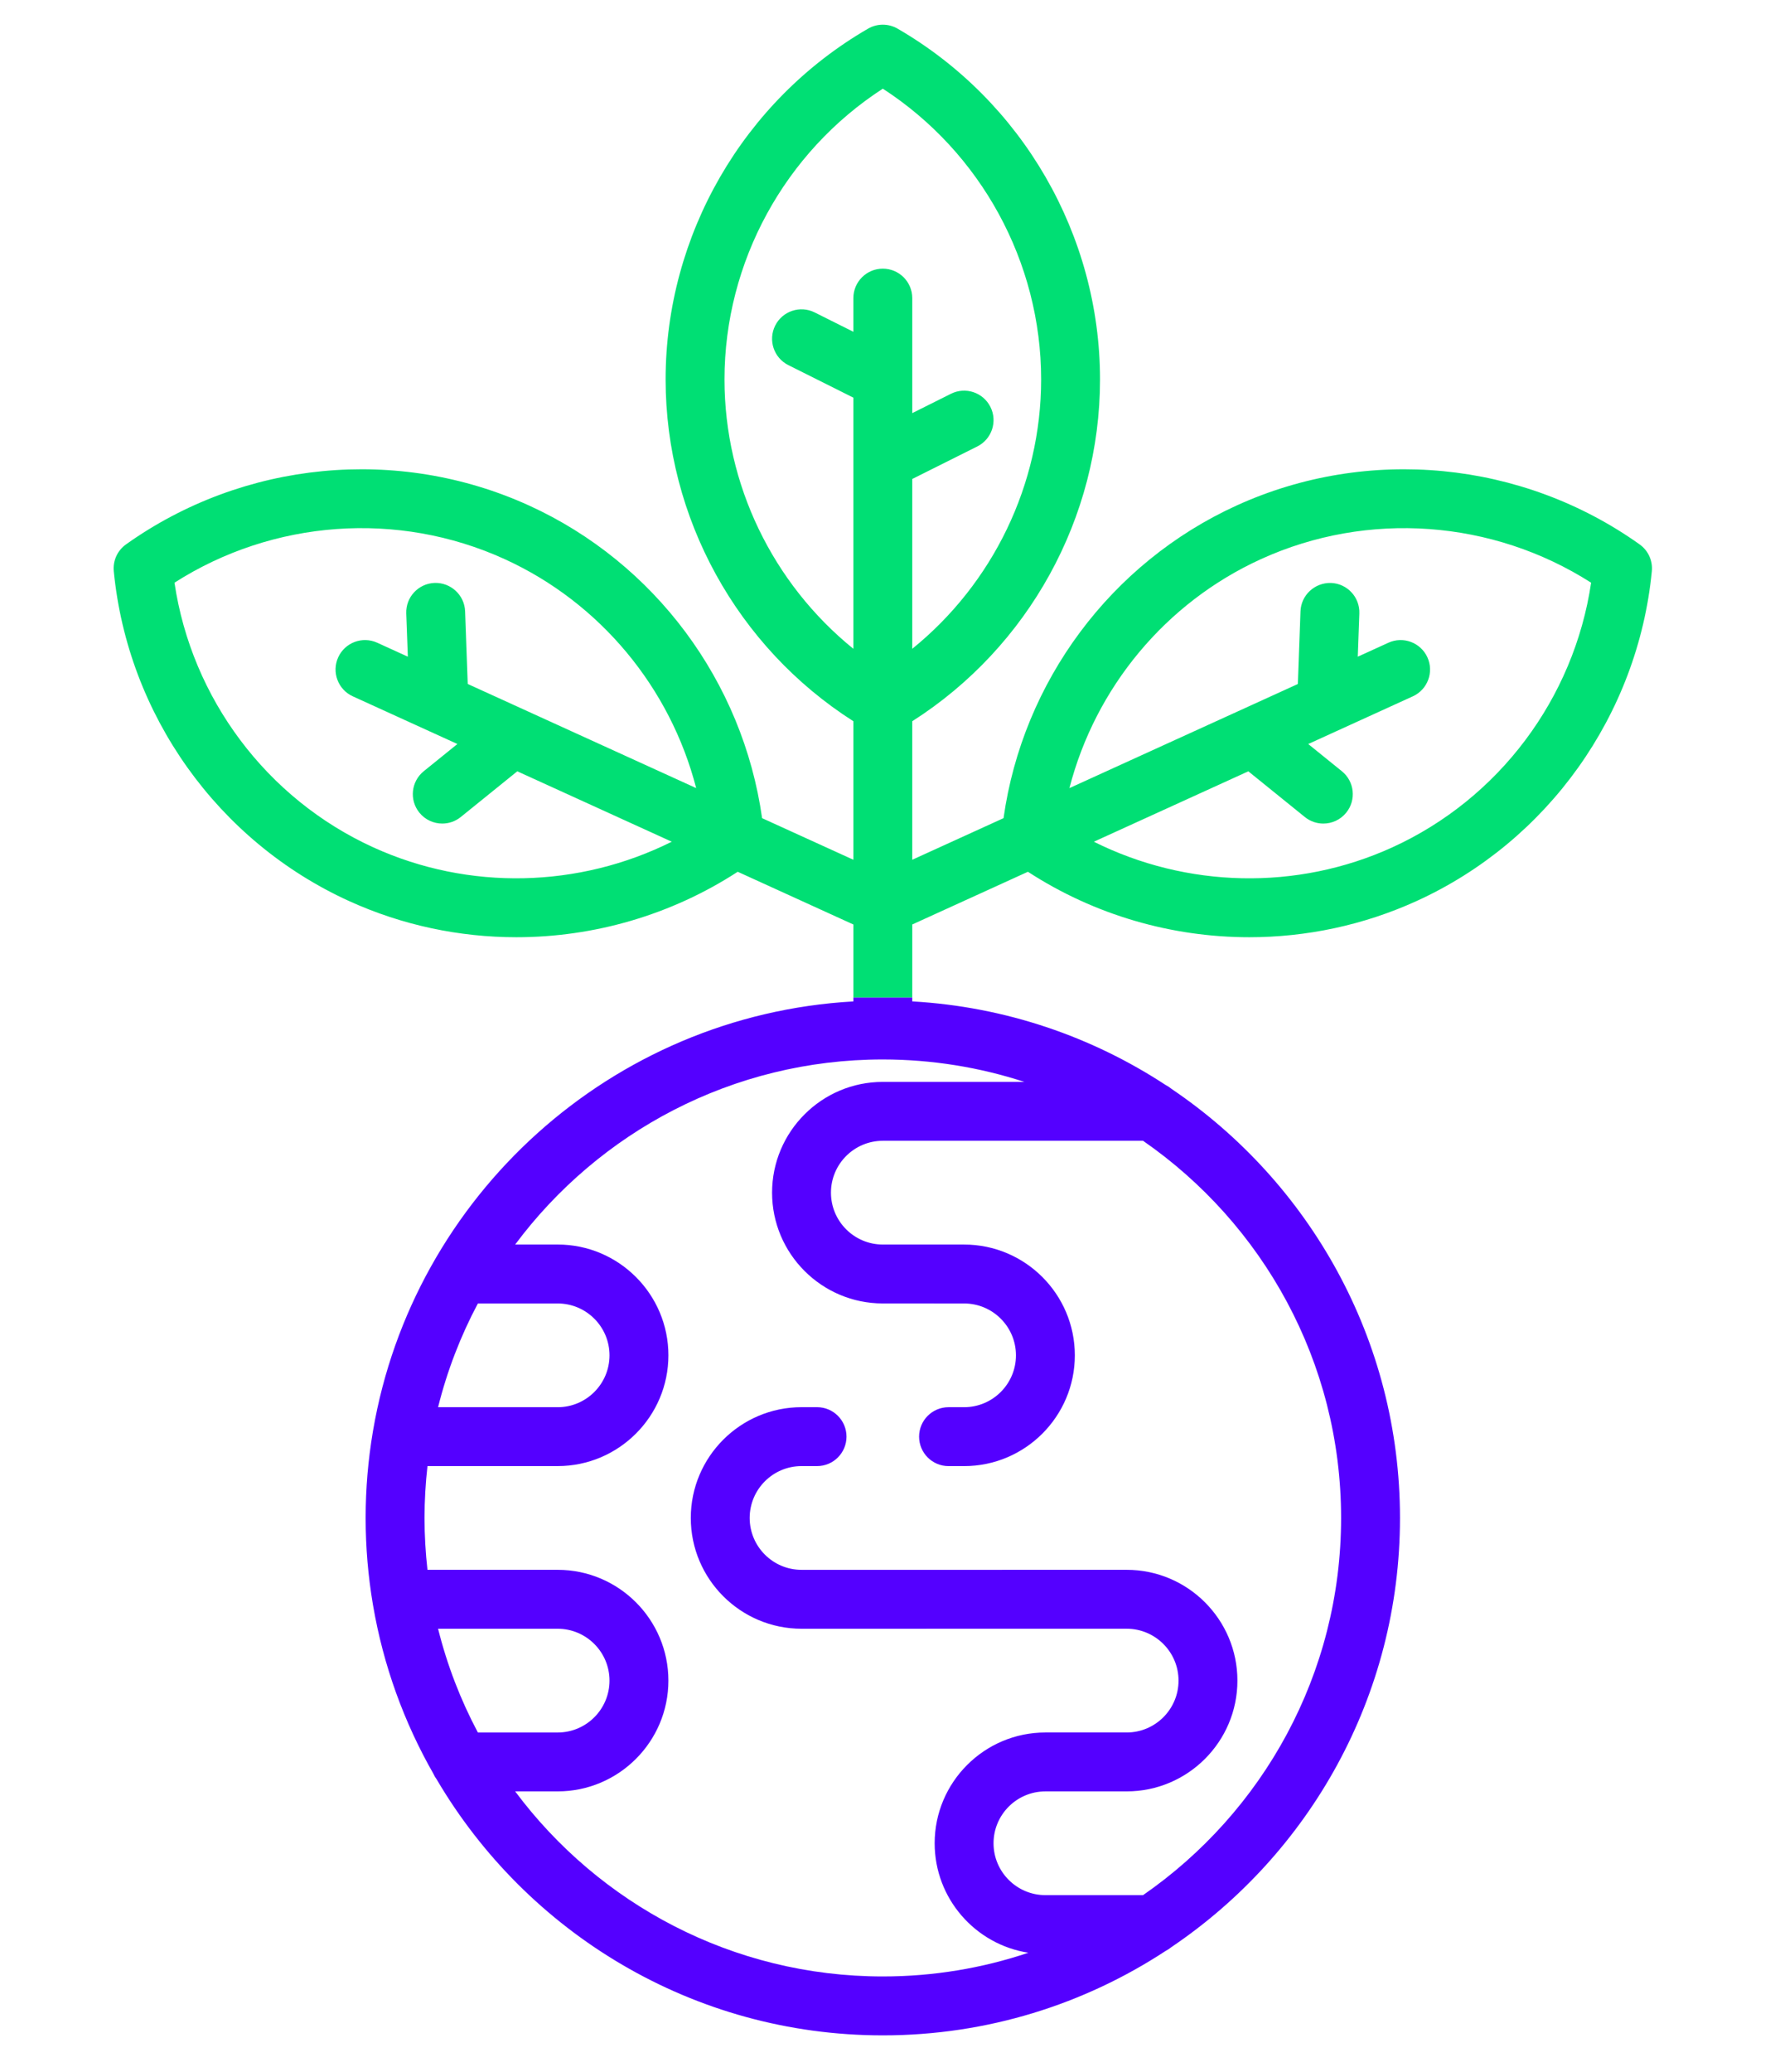<svg xmlns="http://www.w3.org/2000/svg" xmlns:xlink="http://www.w3.org/1999/xlink" id="Layer_1" x="0px" y="0px" width="180px" height="210px" viewBox="161 146 180 210" style="enable-background:new 161 146 180 210;" xml:space="preserve">
<style type="text/css">
<![CDATA[
	.st0{fill:#5400FF;}
	.st1{fill:none;}
	.st2{fill:#00DF74;}
]]>
</style>
<g>
	<path class="st1" d="M222.809,316.354c0-2.899-2.358-5.259-5.257-5.259h-12.126c0.921,3.7,2.286,7.225,4.036,10.517h8.09   C220.45,321.611,222.809,319.252,222.809,316.354z"></path>
	<path class="st1" d="M222.809,283.381c0-2.899-2.359-5.258-5.258-5.258h-8.09c-1.75,3.291-3.115,6.815-4.036,10.516h12.126   C220.45,288.639,222.809,286.28,222.809,283.381z"></path>
	<path class="st1" d="M213.241,272.152h4.31c6.191,0,11.229,5.036,11.229,11.229c0,6.191-5.037,11.229-11.229,11.229H204.35   c-0.196,1.727-0.3,3.48-0.3,5.258s0.104,3.531,0.299,5.257h13.202c6.191,0,11.229,5.038,11.229,11.229s-5.037,11.229-11.229,11.229   h-4.31c8.48,11.377,22.036,18.76,37.283,18.76c5.159,0,10.123-0.847,14.762-2.405c-5.376-0.832-9.504-5.49-9.504-11.096   c0-6.192,5.037-11.229,11.229-11.229h8.243c2.9,0,5.259-2.359,5.259-5.258c0-2.899-2.358-5.259-5.258-5.259l-32.974,0.001   c-6.191,0-11.229-5.037-11.229-11.229s5.037-11.229,11.229-11.229h1.576c1.649,0,2.985,1.337,2.985,2.986   c0,1.648-1.336,2.985-2.985,2.985h-1.576c-2.899,0-5.257,2.358-5.257,5.258s2.358,5.258,5.257,5.258l32.974-0.001   c6.191,0,11.229,5.037,11.229,11.229c0,6.191-5.037,11.229-11.229,11.229l-8.243,0.001c-2.9,0-5.259,2.358-5.259,5.258   c0,2.898,2.358,5.258,5.258,5.258h9.904c12.125-8.396,20.083-22.4,20.083-38.231c0-15.832-7.958-29.837-20.083-38.232h-26.391   c-2.899,0-5.258,2.358-5.258,5.258s2.358,5.258,5.258,5.258l8.244,0.001c6.191,0,11.229,5.037,11.229,11.229   c0,6.191-5.037,11.229-11.229,11.229h-1.579c-1.648,0-2.985-1.337-2.985-2.985c0-1.649,1.337-2.986,2.985-2.986h1.579   c2.899,0,5.258-2.358,5.258-5.257c0-2.899-2.358-5.258-5.258-5.258l-8.244-0.001c-6.192,0-11.229-5.037-11.229-11.229   c0-6.191,5.037-11.229,11.229-11.229h14.355c-4.522-1.473-9.347-2.271-14.355-2.271   C235.276,253.393,221.721,260.774,213.241,272.152z"></path>
	<path class="st0" d="M247.539,247.108v0.4c-24.556,1.385-44.648,19.742-48.708,43.499c-0.008,0.039-0.013,0.078-0.02,0.117   c-0.479,2.845-0.732,5.765-0.732,8.743c0,2.979,0.253,5.901,0.733,8.747c0.006,0.037,0.011,0.074,0.019,0.111   c1.044,6.113,3.149,11.869,6.12,17.069c0.089,0.204,0.202,0.395,0.333,0.571c9.119,15.512,25.983,25.946,45.24,25.946   c10.584,0,20.444-3.154,28.695-8.568c0.203-0.104,0.395-0.229,0.567-0.374c13.975-9.431,23.184-25.411,23.184-43.503   c0-18.087-9.203-34.063-23.172-43.496c-0.179-0.151-0.377-0.28-0.588-0.388c-7.468-4.897-16.253-7.942-25.7-8.476v-0.4H247.539z    M209.461,278.123h8.09c2.899,0,5.258,2.358,5.258,5.258s-2.359,5.258-5.258,5.258h-12.126   C206.346,284.938,207.711,281.414,209.461,278.123z M205.425,311.095h12.126c2.899,0,5.257,2.359,5.257,5.259   c0,2.898-2.358,5.258-5.257,5.258h-8.09C207.711,318.319,206.346,314.795,205.425,311.095z M264.879,255.664h-14.355   c-6.192,0-11.229,5.037-11.229,11.229c0,6.192,5.037,11.229,11.229,11.229l8.244,0.001c2.899,0,5.258,2.358,5.258,5.258   c0,2.898-2.358,5.257-5.258,5.257h-1.579c-1.648,0-2.985,1.337-2.985,2.986c0,1.648,1.337,2.985,2.985,2.985h1.579   c6.191,0,11.229-5.037,11.229-11.229c0-6.192-5.037-11.229-11.229-11.229l-8.244-0.001c-2.899,0-5.258-2.358-5.258-5.258   s2.358-5.258,5.258-5.258h26.391c12.125,8.396,20.083,22.4,20.083,38.232c0,15.831-7.958,29.836-20.083,38.231h-9.904   c-2.899,0-5.258-2.359-5.258-5.258c0-2.899,2.358-5.258,5.259-5.258l8.243-0.001c6.191,0,11.229-5.037,11.229-11.229   c0-6.192-5.037-11.229-11.229-11.229l-32.974,0.001c-2.899,0-5.257-2.358-5.257-5.258s2.358-5.258,5.257-5.258h1.576   c1.649,0,2.985-1.337,2.985-2.985c0-1.649-1.336-2.986-2.985-2.986h-1.576c-6.191,0-11.229,5.038-11.229,11.229   s5.037,11.229,11.229,11.229l32.974-0.001c2.899,0,5.258,2.359,5.258,5.259c0,2.898-2.358,5.258-5.259,5.258h-8.243   c-6.191,0-11.229,5.037-11.229,11.229c0,5.605,4.128,10.264,9.504,11.096c-4.64,1.559-9.604,2.405-14.762,2.405   c-15.248,0-28.803-7.383-37.283-18.76h4.31c6.191,0,11.229-5.037,11.229-11.229s-5.037-11.229-11.229-11.229h-13.202   c-0.195-1.726-0.299-3.479-0.299-5.257s0.104-3.531,0.3-5.258h13.202c6.191,0,11.229-5.037,11.229-11.229   c0-6.192-5.037-11.229-11.229-11.229h-4.31c8.479-11.378,22.035-18.76,37.283-18.76   C255.532,253.393,260.356,254.191,264.879,255.664z"></path>
	<path class="st2" d="M253.51,239.709l11.73-5.344c6.757,4.389,14.583,6.635,22.447,6.635c5.776,0,11.573-1.211,16.977-3.673   c13.29-6.054,22.427-18.862,23.846-33.424c0.104-1.064-0.369-2.103-1.24-2.722c-11.92-8.485-27.579-9.995-40.868-3.941   c-12.76,5.813-21.688,17.852-23.635,31.691l-9.257,4.217v-14.041c11.786-7.51,19.041-20.625,19.041-34.646   c0-14.604-7.867-28.229-20.53-35.557c-0.926-0.536-2.066-0.536-2.992,0c-12.664,7.328-20.53,20.953-20.53,35.557   c0,14.021,7.254,27.136,19.041,34.646v14.041l-9.257-4.217c-1.949-13.839-10.876-25.878-23.635-31.691   c-13.29-6.055-28.949-4.544-40.869,3.941c-0.871,0.62-1.344,1.657-1.24,2.722c1.419,14.562,10.557,27.37,23.846,33.424   c5.405,2.462,11.199,3.673,16.978,3.673c7.862,0,15.69-2.246,22.448-6.635l11.73,5.345v7.398h5.971V239.709z M288.876,202.673   c10.824-4.932,23.491-3.989,33.477,2.391c-1.738,11.722-9.34,21.898-20.164,26.829c-9.693,4.416-20.863,4.118-30.264-0.573   l15.666-7.137l5.731,4.633c0.553,0.447,1.216,0.664,1.875,0.664c0.871,0,1.733-0.379,2.323-1.109   c1.037-1.282,0.838-3.162-0.445-4.198l-3.41-2.757l10.606-4.833c1.501-0.684,2.163-2.454,1.479-3.955   c-0.685-1.501-2.455-2.163-3.955-1.479l-3.105,1.416l0.158-4.383c0.06-1.648-1.228-3.032-2.875-3.092   c-1.642-0.046-3.032,1.228-3.093,2.875l-0.267,7.367l-23.165,10.554C272.077,215.713,279.182,207.089,288.876,202.673z    M202.358,212.564l-3.106-1.416c-1.5-0.683-3.271-0.021-3.955,1.479c-0.684,1.5-0.021,3.271,1.479,3.955l10.607,4.833l-3.411,2.757   c-1.283,1.037-1.482,2.916-0.446,4.198c0.59,0.73,1.453,1.109,2.324,1.109c0.659,0,1.323-0.217,1.875-0.664l5.732-4.633   l15.665,7.137c-9.4,4.691-20.57,4.989-30.264,0.573c-10.824-4.931-18.425-15.106-20.164-26.829   c9.986-6.38,22.652-7.323,33.477-2.391c9.693,4.417,16.798,13.04,19.427,23.212l-23.166-10.554l-0.267-7.368   c-0.06-1.648-1.454-2.928-3.092-2.875c-1.648,0.06-2.936,1.444-2.876,3.092L202.358,212.564z M250.524,173.232   c-1.648,0-2.985,1.336-2.985,2.985v3.414l-3.923-1.962c-1.474-0.737-3.268-0.14-4.006,1.335c-0.737,1.475-0.14,3.268,1.335,4.006   l6.594,3.298v25.456c-8.167-6.608-13.069-16.649-13.069-27.303c0-11.895,6.109-23.03,16.055-29.473   c9.945,6.443,16.055,17.578,16.055,29.473c0,10.653-4.902,20.694-13.069,27.303v-17.214l6.593-3.295   c1.475-0.737,2.072-2.53,1.335-4.005c-0.736-1.475-2.53-2.073-4.005-1.335l-3.923,1.96v-11.656   C253.51,174.568,252.173,173.232,250.524,173.232z"></path>
</g>
</svg>